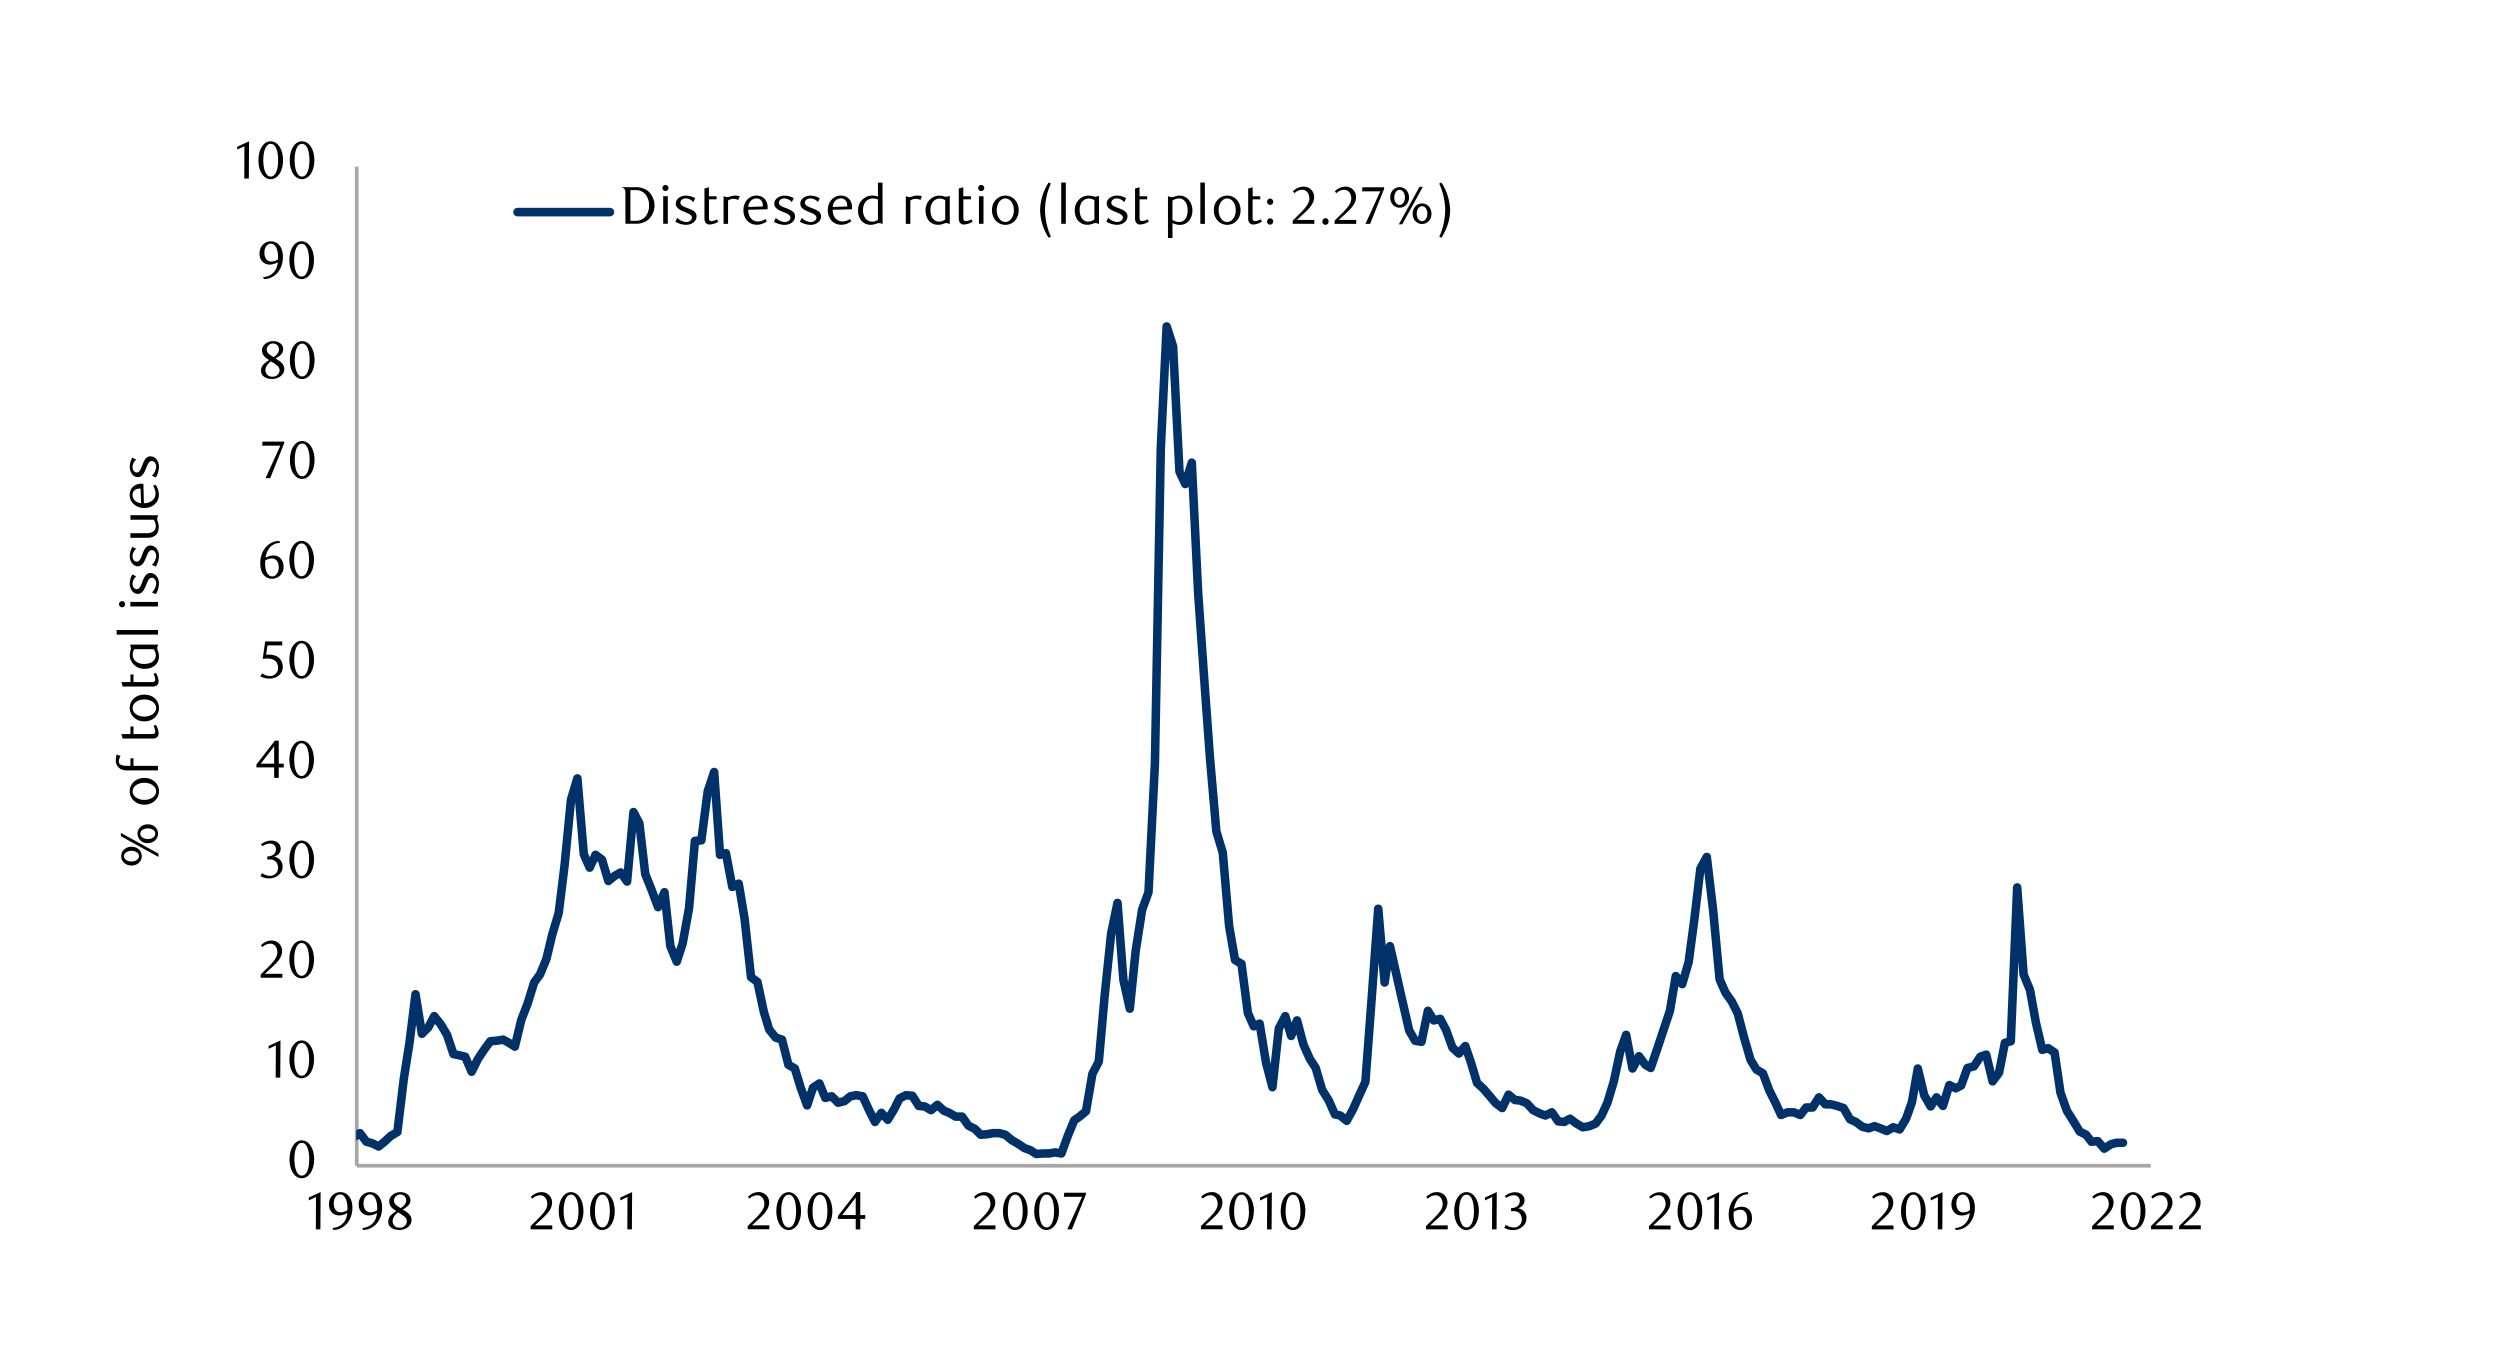 <svg id="_11" data-name="11" xmlns="http://www.w3.org/2000/svg" xmlns:xlink="http://www.w3.org/1999/xlink" viewBox="0 0 1460 790"><defs><clipPath id="clip-path"><rect x="208.02" y="187.83" width="1034.9" height="489.22" style="fill:none"/></clipPath></defs><line x1="208.34" y1="680.79" x2="208.34" y2="97.35" style="fill:none;stroke:#a6a6a6;stroke-linejoin:round;stroke-width:2.184px"/><line x1="208.34" y1="680.79" x2="1256.03" y2="680.79" style="fill:none;stroke:#a6a6a6;stroke-linejoin:round;stroke-width:2.184px"/><g style="clip-path:url(#clip-path)"><polyline points="163.1 661.45 166.53 661.14 170.27 663.32 174.02 664.57 177.45 663.63 181.19 663.94 184.94 665.5 188.68 665.82 192.11 667.38 195.54 668 199.29 666.13 203.03 665.5 206.78 663.94 210.21 661.76 213.95 666.75 217.38 667.69 221.13 669.56 224.56 666.75 228.3 663.32 232.05 661.14 235.79 630.25 239.22 608.41 242.66 580.64 246.4 603.73 250.14 599.98 253.58 593.43 257.32 598.11 261.06 604.35 264.81 615.58 267.93 616.21 271.67 617.14 275.42 625.88 279.16 618.39 282.9 612.78 286.34 608.1 290.08 607.78 293.82 607.16 297.26 609.03 300.69 611.22 304.43 595.62 308.18 585.94 311.92 573.78 315.35 569.1 319.1 560.05 322.53 545.7 326.27 533.22 329.7 505.45 333.45 467.07 337.19 454.59 340.94 498.9 344.37 506.7 347.8 499.21 351.54 502.02 355.29 514.5 358.72 511.69 362.46 509.5 366.21 514.81 369.95 474.25 373.38 480.8 376.82 510.44 380.56 519.8 384.3 529.78 388.05 521.05 391.48 552.56 395.22 561.61 398.66 551 402.4 530.41 405.83 491.1 409.58 490.78 413.32 462.08 417.06 450.85 420.5 499.21 423.93 498.27 427.67 517.93 431.42 516.06 434.85 536.65 438.59 570.66 442.34 573.46 446.08 590.94 449.2 601.23 452.94 605.91 456.69 607.16 460.43 621.82 464.18 624.01 467.61 635.24 471.35 645.54 474.78 635.24 478.53 632.74 481.96 641.17 485.7 640.23 489.45 643.98 493.19 643.04 496.62 640.23 500.06 639.61 503.8 640.23 507.54 648.34 510.98 655.21 514.72 649.9 518.46 653.96 522.21 647.72 525.33 641.48 529.07 639.61 532.82 639.92 536.56 645.85 539.99 646.16 543.74 648.34 547.48 645.22 551.22 648.66 554.34 649.9 558.09 652.09 561.83 652.09 565.58 657.39 569.32 659.26 572.75 662.7 576.5 662.38 579.93 661.76 583.67 661.76 587.1 662.7 590.85 665.82 594.59 668 598.34 670.5 601.77 671.74 605.2 673.93 608.94 673.62 612.69 673.62 616.12 672.99 619.86 673.62 623.61 663.32 627.35 654.27 630.47 652.09 634.22 648.97 637.96 627.13 641.7 619.95 645.14 581.26 648.88 545.38 652.62 527.29 656.06 572.22 659.8 589.06 663.23 555.37 666.98 531.34 670.72 521.05 674.46 446.17 677.9 261.78 681.33 190.64 685.07 202.18 688.82 275.5 692.25 282.68 695.99 270.2 699.74 346.64 703.48 399.68 706.6 442.42 710.34 485.48 714.09 497.96 717.83 541.02 721.26 560.67 725.01 562.86 728.75 591.56 732.18 599.36 735.62 597.8 739.36 620.58 743.1 634.93 746.85 600.61 750.59 593.43 754.02 604.98 757.46 595.93 761.2 609.97 764.94 618.39 768.38 623.7 772.12 636.49 775.86 642.42 779.61 650.84 782.73 651.46 786.47 654.58 790.22 647.72 793.96 639.3 797.39 631.81 801.14 581.89 804.88 530.72 808.62 573.78 811.74 552.56 815.49 569.1 819.23 585.63 822.98 601.86 826.41 607.78 830.15 608.41 833.9 590.31 837.33 595.93 841.07 594.99 844.5 601.54 848.25 611.84 851.99 615.27 855.74 610.9 859.17 620.89 862.6 632.43 866.34 635.86 870.09 640.23 873.52 644.29 877.26 647.1 881.01 639.3 884.75 642.42 887.87 642.73 891.62 644.29 895.36 648.34 899.1 650.22 902.54 651.46 906.28 649.59 910.02 654.9 913.46 655.21 916.89 653.34 920.63 656.14 924.38 658.33 928.12 657.7 931.86 656.14 935.3 651.46 938.73 643.98 942.47 631.5 946.22 614.02 949.65 604.35 953.39 624.01 957.14 616.83 960.88 621.82 964 623.7 967.74 612.78 971.49 601.54 975.23 590.31 978.66 570.03 982.41 574.71 986.15 561.92 989.58 536.34 993.02 507.32 996.76 500.46 1000.5 531.97 1004.25 571.9 1007.68 579.7 1011.42 585.01 1014.86 591.87 1018.6 606.22 1022.34 619.02 1025.78 624.63 1029.52 626.82 1033.26 636.8 1037.01 644.29 1040.13 651.15 1043.87 649.59 1047.62 649.59 1051.36 651.15 1054.79 646.78 1058.54 646.78 1062.28 640.86 1066.02 644.91 1069.14 644.91 1072.89 645.85 1076.63 647.1 1080.38 653.65 1083.81 655.21 1087.55 658.02 1091.3 658.95 1094.73 657.7 1098.16 658.95 1101.9 660.51 1105.65 658.33 1109.39 659.58 1113.14 653.34 1116.57 643.66 1120 624.01 1123.74 639.61 1127.49 646.16 1130.92 640.86 1134.66 645.85 1138.41 633.68 1142.15 635.55 1145.27 633.99 1149.02 623.7 1152.76 622.76 1156.5 617.14 1159.94 615.9 1163.68 631.5 1167.42 626.5 1170.86 609.03 1174.29 608.1 1178.03 518.24 1181.78 569.1 1185.52 578.14 1188.95 597.18 1192.7 613.09 1196.13 612.15 1199.87 614.65 1203.3 638.05 1207.05 648.66 1210.79 654.58 1214.54 660.82 1218.28 662.7 1221.4 666.75 1225.14 666.44 1228.89 670.81 1232.63 668.31 1236.06 667.38 1239.81 667.38" style="fill:none;stroke:#003168;stroke-linecap:round;stroke-linejoin:round;stroke-width:4.992px"/></g><path d="M180.6,677.06c0,5.36-1.49,9.51-4.34,9.51s-4.34-4.15-4.34-9.58,1.46-9.57,4.34-9.57S180.6,671.57,180.6,677.06Zm2.88,0c0-6.44-3.07-11.09-7.25-11.09s-7.16,4.65-7.16,11.13,3.07,11,7.16,11S183.48,683.47,183.48,677Z"/><path d="M180.54,618.72c0,5.36-1.49,9.52-4.34,9.52s-4.34-4.16-4.34-9.58,1.46-9.58,4.34-9.58S180.54,613.24,180.54,618.72Zm2.88,0c0-6.45-3.07-11.1-7.25-11.1S169,612.24,169,618.72s3.07,11,7.16,11S183.42,625.14,183.42,618.69Zm-19.74,10.63.12-21.73-6.91,3.2v1.67l4.21-2L161,629.32Z"/><path d="M180.51,560.36c0,5.36-1.49,9.51-4.34,9.51s-4.34-4.15-4.34-9.58,1.46-9.57,4.34-9.57S180.51,554.87,180.51,560.36Zm2.88,0c0-6.44-3.07-11.09-7.25-11.09S169,553.88,169,560.36s3.07,11,7.16,11S183.39,566.77,183.39,560.32ZM164.89,571v-2.3H154.72l4.9-4.55c1.89-1.77,5.14-4.9,5.14-8.71a6,6,0,0,0-6.14-6.17c-2.41,0-4.24.93-6.26,2.73l.9,1.11a6.63,6.63,0,0,1,4.59-2c2.54,0,4.12,2.2,4.12,5.17,0,2.73-2.23,5.4-5.64,8.78l-4.09,4.06V571Z"/><path d="M180.51,502c0,5.36-1.49,9.52-4.34,9.52s-4.34-4.16-4.34-9.58,1.46-9.58,4.34-9.58S180.51,496.54,180.51,502Zm2.88,0c0-6.45-3.07-11.1-7.25-11.1S169,495.54,169,502s3.07,11,7.16,11S183.39,508.44,183.39,502ZM160,500.38c2.2-.81,3.93-2.23,3.93-4.74,0-2.79-2.29-4.75-5.67-4.75a9.87,9.87,0,0,0-5.79,2.17l.74,1.18a7.67,7.67,0,0,1,4.52-1.58,3.27,3.27,0,0,1,3.45,3.22c0,2.76-2.11,4.22-5.09,4.31v1.74h1.64c2.61,0,4.62,1.67,4.62,4.9a4.53,4.53,0,0,1-4.49,4.65,8.31,8.31,0,0,1-4.84-1.59l-.93,1.77A10.22,10.22,0,0,0,157.2,513c4.09,0,7.84-2.94,7.84-6.72A5.57,5.57,0,0,0,160,500.38Z"/><path d="M180.48,443.69c0,5.36-1.49,9.51-4.34,9.51s-4.34-4.15-4.34-9.57,1.45-9.58,4.34-9.58S180.48,438.2,180.48,443.69Zm2.88,0c0-6.45-3.07-11.1-7.25-11.1S169,437.21,169,443.69s3.07,11,7.16,11S183.36,450.1,183.36,443.66ZM160.11,446h-7.84l7.84-10.17Zm5.58,2.23V446h-2.91V432.56h-2.26l-10.79,13.95v1.67h10.38v6.11h2.67v-6.11Z"/><path d="M180.51,385.32c0,5.36-1.49,9.52-4.34,9.52s-4.34-4.16-4.34-9.58,1.46-9.58,4.34-9.58S180.51,379.84,180.51,385.32Zm2.88,0c0-6.45-3.07-11.1-7.25-11.1S169,378.84,169,385.32s3.07,11,7.16,11S183.39,391.74,183.39,385.29Zm-18.54-10.72h-10l-1.42,10.22a17.8,17.8,0,0,1,2.69-.24c3,0,6.27,1.08,6.27,5.51a4.65,4.65,0,0,1-4.53,4.72,8.19,8.19,0,0,1-4.8-1.59l-1,1.77a10.66,10.66,0,0,0,5.3,1.33c4.13,0,7.78-2.63,7.78-6.78,0-3.23-1.79-7.26-8.36-7.26-.44,0-.9,0-1.37.07l.81-5.43h8.61Z"/><path d="M180.48,327c0,5.36-1.49,9.51-4.34,9.51s-4.34-4.15-4.34-9.57,1.45-9.58,4.34-9.58S180.48,321.5,180.48,327Zm2.88,0c0-6.45-3.07-11.1-7.25-11.1S169,320.51,169,327s3.07,11,7.16,11S183.36,333.4,183.36,327Zm-28.42.31a7.57,7.57,0,0,1,3.84-1.15c2.32,0,4,1.77,4,5.3,0,3.16-1.86,5.18-3.85,5.18-1.39,0-2.6-1-3.37-2.92a13,13,0,0,1-.72-4.58A11,11,0,0,1,154.94,327.27Zm8.21-11.41c-6.26,0-11.16,5.49-11.16,13,0,6.29,3.07,9.08,6.88,9.08a6.71,6.71,0,0,0,6.73-7.07c0-4.12-2.7-6.51-5.95-6.51a9.19,9.19,0,0,0-4.59,1.31,12.33,12.33,0,0,1,1.3-4.1,7.85,7.85,0,0,1,7.16-4.52Z"/><path d="M180.82,268.65c0,5.37-1.49,9.52-4.34,9.52s-4.34-4.15-4.34-9.58,1.46-9.58,4.34-9.58S180.82,263.17,180.82,268.65Zm2.88,0c0-6.45-3.07-11.09-7.25-11.09s-7.16,4.64-7.16,11.12,3.07,11,7.16,11S183.7,275.07,183.7,268.62ZM166,258.73v-.83H153.29l-.18,2.38h10.6l-8.65,19h2.73Z"/><path d="M180.82,210.32c0,5.36-1.49,9.51-4.34,9.51s-4.34-4.15-4.34-9.57,1.46-9.58,4.34-9.58S180.82,204.83,180.82,210.32Zm2.88,0c0-6.45-3.07-11.1-7.25-11.1s-7.16,4.65-7.16,11.13,3.07,11,7.16,11S183.7,216.73,183.7,210.29Zm-25.48.74a24.29,24.29,0,0,1,3.72,2.51,3.42,3.42,0,0,1,1.33,2.54,3.84,3.84,0,0,1-4.18,3.85,3.78,3.78,0,0,1-4.09-3.85C155,214.16,156.55,212.27,158.22,211Zm1.52-2.51-.5-.28c-1.64-1-3.44-2.11-3.44-4.06a3.36,3.36,0,0,1,1.09-2.6,3.53,3.53,0,0,1,2.57-1,3.38,3.38,0,0,1,2.73,1.27,3.56,3.56,0,0,1,.74,2.17C162.93,205.89,161.38,207.62,159.74,208.52Zm-2.6,1.71c-1.71,1.2-4.71,2.85-4.71,6.23,0,3.22,3,4.83,6.41,4.83,4.06,0,7.19-2.63,7.19-5.7s-2.35-4.53-4.49-5.89l-.62-.37c2.42-1.4,4.46-2.76,4.46-5.43,0-2.88-2.6-4.71-5.89-4.71s-6.48,2.36-6.48,5.3C153,207.72,155.37,209.11,157.14,210.23Z"/><path d="M180.48,152c0,5.37-1.49,9.52-4.34,9.52s-4.34-4.15-4.34-9.58,1.45-9.58,4.34-9.58S180.48,146.47,180.48,152Zm2.88,0c0-6.44-3.07-11.09-7.25-11.09S169,145.48,169,152s3.07,11,7.16,11S183.36,158.37,183.36,151.92Zm-21-.52a7.7,7.7,0,0,1-3.85,1.27c-2.38,0-4.09-1.77-4.09-5.27,0-3.2,1.8-5.18,3.69-5.18,1.39,0,2.6.84,3.41,2.76a13.2,13.2,0,0,1,.87,5.24C162.41,150.65,162.41,151,162.38,151.4Zm-8.28,11.53c6.29,0,11.16-5.52,11.16-13,0-6.33-3.57-9.08-7-9.08s-6.69,2.6-6.69,7.16c0,4.12,2.73,6.44,6,6.44a9.16,9.16,0,0,0,4.68-1.42,10.72,10.72,0,0,1-1.11,4.09,8.66,8.66,0,0,1-7.44,4.62Z"/><path d="M180.72,93.62c0,5.36-1.48,9.51-4.33,9.51s-4.34-4.15-4.34-9.57S173.5,84,176.39,84,180.72,88.13,180.72,93.62Zm2.89,0c0-6.45-3.07-11.1-7.26-11.1s-7.16,4.65-7.16,11.13,3.07,11,7.16,11S183.61,100,183.61,93.59Zm-21.17,0c0,5.36-1.49,9.51-4.34,9.51s-4.34-4.15-4.34-9.57S155.22,84,158.1,84,162.44,88.13,162.44,93.62Zm2.88,0c0-6.45-3.07-11.1-7.25-11.1s-7.16,4.65-7.16,11.13,3.07,11,7.16,11S165.32,100,165.32,93.59Zm-20,10.63.12-21.73-6.91,3.19v1.68l4.21-2-.09,18.88Z"/><path d="M1285.27,717.91v-2.3H1275.1l4.9-4.55c1.89-1.77,5.14-4.9,5.14-8.71a6,6,0,0,0-6.14-6.17c-2.41,0-4.24.93-6.26,2.73l.9,1.11a6.67,6.67,0,0,1,4.59-2c2.54,0,4.12,2.2,4.12,5.18,0,2.72-2.23,5.39-5.64,8.77l-4.09,4.06v1.86Zm-16.43,0v-2.3h-10.17l4.9-4.55c1.89-1.77,5.14-4.9,5.14-8.71a6,6,0,0,0-6.13-6.17,8.9,8.9,0,0,0-6.26,2.73l.89,1.11a6.67,6.67,0,0,1,4.59-2c2.54,0,4.12,2.2,4.12,5.18,0,2.72-2.23,5.39-5.64,8.77l-4.09,4.06v1.86Zm-18.79-10.6c0,5.36-1.48,9.51-4.34,9.51s-4.33-4.15-4.33-9.57,1.45-9.58,4.33-9.58S1250.05,701.82,1250.05,707.31Zm2.89,0c0-6.45-3.07-11.1-7.26-11.1s-7.16,4.65-7.16,11.13,3.07,11,7.16,11S1252.94,713.72,1252.94,707.28Zm-18.51,10.63v-2.3h-10.16l4.89-4.55c1.89-1.77,5.15-4.9,5.15-8.71a6,6,0,0,0-6.14-6.17,8.9,8.9,0,0,0-6.26,2.73l.9,1.11a6.67,6.67,0,0,1,4.59-2c2.54,0,4.12,2.2,4.12,5.18,0,2.72-2.23,5.39-5.64,8.77l-4.09,4.06v1.86Zm-84-11.16a7.54,7.54,0,0,1-3.84,1.27c-2.39,0-4.09-1.77-4.09-5.27,0-3.19,1.8-5.17,3.69-5.17,1.39,0,2.6.83,3.41,2.75a13.22,13.22,0,0,1,.86,5.24C1150.46,706,1150.46,706.32,1150.43,706.75Zm-8.27,11.53c6.29,0,11.16-5.52,11.16-13,0-6.32-3.57-9.08-7-9.08s-6.69,2.6-6.69,7.16c0,4.12,2.72,6.45,6,6.45a9.17,9.17,0,0,0,4.68-1.43,10.72,10.72,0,0,1-1.12,4.09,8.63,8.63,0,0,1-7.43,4.62Zm-7.84-.37.12-21.73-6.91,3.19v1.68l4.21-2-.09,18.88Zm-12.59-10.6c0,5.36-1.49,9.51-4.34,9.51s-4.34-4.15-4.34-9.57,1.46-9.58,4.34-9.58S1121.73,701.82,1121.73,707.31Zm2.88,0c0-6.45-3.07-11.1-7.25-11.1s-7.16,4.65-7.16,11.13,3.07,11,7.16,11S1124.61,713.72,1124.61,707.28Zm-18.81,10.63v-2.3h-10.17l4.9-4.55c1.89-1.77,5.14-4.9,5.14-8.71a6,6,0,0,0-6.13-6.17,8.9,8.9,0,0,0-6.26,2.73l.9,1.11a6.66,6.66,0,0,1,4.58-2c2.54,0,4.13,2.2,4.13,5.18,0,2.72-2.24,5.39-5.65,8.77l-4.09,4.06v1.86Zm-93.3-10.32a7.62,7.62,0,0,1,3.84-1.15c2.33,0,4,1.77,4,5.3,0,3.16-1.86,5.18-3.84,5.18-1.4,0-2.6-1-3.38-2.92a13.25,13.25,0,0,1-.71-4.58A12.23,12.23,0,0,1,1012.5,707.59Zm8.22-11.41c-6.27,0-11.16,5.49-11.16,13,0,6.29,3.07,9.08,6.88,9.08a6.7,6.7,0,0,0,6.72-7.07c0-4.12-2.69-6.51-5.95-6.51a9.18,9.18,0,0,0-4.58,1.31,12.1,12.1,0,0,1,1.3-4.1,7.84,7.84,0,0,1,7.16-4.52Zm-16.9,21.73.13-21.73L997,699.37v1.68l4.22-2-.09,18.88Zm-12.58-10.6c0,5.36-1.49,9.51-4.34,9.51s-4.34-4.15-4.34-9.57,1.46-9.58,4.34-9.58S991.24,701.82,991.24,707.31Zm2.88,0c0-6.45-3.07-11.1-7.25-11.1s-7.16,4.65-7.16,11.13,3.07,11,7.16,11S994.12,713.72,994.12,707.28Zm-18.5,10.63v-2.3H965.45l4.9-4.55c1.89-1.77,5.14-4.9,5.14-8.71a6,6,0,0,0-6.14-6.17c-2.41,0-4.24.93-6.26,2.73L964,700a6.67,6.67,0,0,1,4.59-2c2.54,0,4.12,2.2,4.12,5.18,0,2.72-2.23,5.39-5.64,8.77L963,716.05v1.86Zm-89.24-12.24c2.2-.81,3.94-2.24,3.94-4.75,0-2.79-2.3-4.74-5.68-4.74a9.9,9.9,0,0,0-5.79,2.17l.74,1.18a7.6,7.6,0,0,1,4.53-1.58,3.27,3.27,0,0,1,3.44,3.22c0,2.76-2.11,4.22-5.09,4.31v1.73h1.65c2.6,0,4.61,1.68,4.61,4.9a4.53,4.53,0,0,1-4.49,4.65,8.39,8.39,0,0,1-4.84-1.58l-.93,1.77a10.33,10.33,0,0,0,5.15,1.33c4.09,0,7.84-2.94,7.84-6.73A5.55,5.55,0,0,0,886.38,705.67ZM874,717.91l.12-21.73-6.91,3.19v1.68l4.22-2-.1,18.88Zm-13.2-10.6c0,5.36-1.49,9.51-4.34,9.51s-4.34-4.15-4.34-9.57,1.45-9.58,4.34-9.58S860.75,701.82,860.75,707.31Zm2.88,0c0-6.45-3.07-11.1-7.26-11.1s-7.16,4.65-7.16,11.13,3.07,11,7.16,11S863.63,713.72,863.63,707.28Zm-18.2,10.63v-2.3H835.27l4.89-4.55c1.89-1.77,5.15-4.9,5.15-8.71a6,6,0,0,0-6.14-6.17c-2.42,0-4.24.93-6.26,2.73l.9,1.11a6.67,6.67,0,0,1,4.59-2c2.54,0,4.12,2.2,4.12,5.18,0,2.72-2.23,5.39-5.64,8.77l-4.09,4.06v1.86Zm-86-10.6c0,5.36-1.49,9.51-4.34,9.51s-4.34-4.15-4.34-9.57,1.46-9.58,4.34-9.58S759.39,701.82,759.39,707.31Zm2.88,0c0-6.45-3.07-11.1-7.25-11.1s-7.16,4.65-7.16,11.13,3.07,11,7.16,11S762.27,713.72,762.27,707.28Zm-19.74,10.63.12-21.73-6.91,3.19v1.68l4.21-2-.09,18.88Zm-13.21-10.6c0,5.36-1.49,9.51-4.34,9.51s-4.34-4.15-4.34-9.57,1.46-9.58,4.34-9.58S729.32,701.82,729.32,707.31Zm2.88,0c0-6.45-3.06-11.1-7.25-11.1s-7.16,4.65-7.16,11.13,3.07,11,7.16,11S732.2,713.72,732.2,707.28ZM714,717.91v-2.3H703.84l4.9-4.55c1.89-1.77,5.15-4.9,5.15-8.71a6,6,0,0,0-6.14-6.17,8.9,8.9,0,0,0-6.26,2.73l.9,1.11a6.66,6.66,0,0,1,4.58-2c2.55,0,4.13,2.2,4.13,5.18,0,2.72-2.24,5.39-5.64,8.77l-4.1,4.06v1.86Zm-79.78-20.52v-.84H621.52l-.19,2.39h10.6l-8.65,19H626Zm-18.66,9.92c0,5.36-1.49,9.51-4.34,9.51s-4.34-4.15-4.34-9.57,1.45-9.58,4.34-9.58S615.57,701.82,615.57,707.31Zm2.88,0c0-6.45-3.07-11.1-7.25-11.1S604,700.83,604,707.31s3.07,11,7.16,11S618.45,713.72,618.45,707.28Zm-21.17,0c0,5.36-1.49,9.51-4.34,9.51s-4.34-4.15-4.34-9.57,1.46-9.58,4.34-9.58S597.28,701.82,597.28,707.31Zm2.88,0c0-6.45-3.07-11.1-7.25-11.1s-7.16,4.65-7.16,11.13,3.07,11,7.16,11S600.16,713.72,600.16,707.28Zm-18.81,10.63v-2.3H571.18l4.9-4.55c1.89-1.77,5.14-4.9,5.14-8.71a6,6,0,0,0-6.13-6.17,8.9,8.9,0,0,0-6.26,2.73l.89,1.11a6.67,6.67,0,0,1,4.59-2c2.54,0,4.12,2.2,4.12,5.18,0,2.72-2.23,5.39-5.64,8.77l-4.09,4.06v1.86Zm-81.61-8.34h-7.85l7.85-10.17Zm5.57,2.23v-2.23H502.4V696.18h-2.26l-10.79,14v1.67h10.39v6.11h2.66V711.8Zm-22.1-4.49c0,5.36-1.48,9.51-4.34,9.51s-4.33-4.15-4.33-9.57,1.45-9.58,4.33-9.58S483.21,701.82,483.21,707.31Zm2.89,0c0-6.45-3.07-11.1-7.26-11.1s-7.16,4.65-7.16,11.13,3.07,11,7.16,11S486.1,713.72,486.1,707.28Zm-21.17,0c0,5.36-1.49,9.51-4.34,9.51s-4.34-4.15-4.34-9.57,1.45-9.58,4.34-9.58S464.93,701.82,464.93,707.31Zm2.88,0c0-6.45-3.07-11.1-7.25-11.1s-7.16,4.65-7.16,11.13,3.06,11,7.16,11S467.81,713.72,467.81,707.28ZM449.3,717.91v-2.3H439.14l4.9-4.55c1.89-1.77,5.14-4.9,5.14-8.71a6,6,0,0,0-6.14-6.17c-2.41,0-4.24.93-6.26,2.73l.9,1.11a6.67,6.67,0,0,1,4.59-2c2.54,0,4.12,2.2,4.12,5.18,0,2.72-2.23,5.39-5.64,8.77l-4.09,4.06v1.86Zm-80.27,0,.12-21.73-6.91,3.19v1.68l4.21-2-.09,18.88Zm-12.9-10.6c0,5.36-1.49,9.51-4.34,9.51s-4.34-4.15-4.34-9.57,1.46-9.58,4.34-9.58S356.13,701.82,356.13,707.31Zm2.88,0c0-6.45-3.07-11.1-7.25-11.1s-7.16,4.65-7.16,11.13,3.07,11,7.16,11S359,713.72,359,707.28Zm-21.17,0c0,5.36-1.48,9.51-4.34,9.51s-4.34-4.15-4.34-9.57,1.46-9.58,4.34-9.58S337.84,701.82,337.84,707.31Zm2.89,0c0-6.45-3.07-11.1-7.26-11.1s-7.16,4.65-7.16,11.13,3.07,11,7.16,11S340.73,713.72,340.73,707.28Zm-18.2,10.63v-2.3H312.36l4.9-4.55c1.89-1.77,5.15-4.9,5.15-8.71a6,6,0,0,0-6.14-6.17,8.9,8.9,0,0,0-6.26,2.73l.9,1.11a6.67,6.67,0,0,1,4.59-2c2.54,0,4.12,2.2,4.12,5.18,0,2.72-2.23,5.39-5.64,8.77l-4.1,4.06v1.86Zm-90-9.89a24.79,24.79,0,0,1,3.72,2.51,3.4,3.4,0,0,1,1.33,2.54,3.84,3.84,0,0,1-4.18,3.85,3.78,3.78,0,0,1-4.1-3.85C229.26,711.15,230.81,709.26,232.49,708Zm1.52-2.51-.5-.28c-1.64-1-3.44-2.11-3.44-4.06a3.33,3.33,0,0,1,1.09-2.6,3.51,3.51,0,0,1,2.57-1,3.38,3.38,0,0,1,2.73,1.27,3.62,3.62,0,0,1,.74,2.17C237.2,702.88,235.65,704.61,234,705.51Zm-2.61,1.7c-1.7,1.21-4.71,2.86-4.71,6.24,0,3.22,3,4.83,6.42,4.83,4.06,0,7.19-2.63,7.19-5.7s-2.36-4.53-4.5-5.89l-.62-.37c2.42-1.4,4.47-2.76,4.47-5.43,0-2.88-2.61-4.71-5.89-4.71s-6.48,2.36-6.48,5.3C227.28,704.7,229.64,706.1,231.4,707.21Zm-11.16-.46A7.54,7.54,0,0,1,216.4,708c-2.39,0-4.09-1.77-4.09-5.27,0-3.19,1.8-5.17,3.69-5.17,1.39,0,2.6.83,3.41,2.75a13.38,13.38,0,0,1,.87,5.24A11.53,11.53,0,0,1,220.24,706.75ZM212,718.28c6.29,0,11.16-5.52,11.16-13,0-6.32-3.57-9.08-7-9.08s-6.69,2.6-6.69,7.16c0,4.12,2.72,6.45,6,6.45a9.17,9.17,0,0,0,4.68-1.43,10.9,10.9,0,0,1-1.11,4.09,8.66,8.66,0,0,1-7.44,4.62Zm-9.08-11.53A7.6,7.6,0,0,1,199,708c-2.38,0-4.09-1.77-4.09-5.27,0-3.19,1.8-5.17,3.69-5.17,1.4,0,2.6.83,3.41,2.75a13.2,13.2,0,0,1,.87,5.24C202.92,706,202.92,706.32,202.89,706.75Zm-8.28,11.53c6.29,0,11.16-5.52,11.16-13,0-6.32-3.56-9.08-7-9.08s-6.69,2.6-6.69,7.16c0,4.12,2.73,6.45,6,6.45a9.17,9.17,0,0,0,4.68-1.43,10.72,10.72,0,0,1-1.11,4.09,8.65,8.65,0,0,1-7.44,4.62Zm-7.53-.37.12-21.73-6.91,3.19v1.68l4.22-2-.1,18.88Z"/><path d="M77.26,267.29a11.43,11.43,0,0,0-1.49,5.24c0,3.1,1.77,6.1,4.71,6.1,2.64,0,3.85-2.66,4.84-5.14.87-2.2,1.67-4.28,3.35-4.28,1.39,0,2.54,1.49,2.54,3.47a8.12,8.12,0,0,1-2.48,5.09L91,278.85a12.68,12.68,0,0,0,1.83-6.17c0-3.16-1.86-6.17-5-6.17-2.79,0-3.81,2.83-4.8,5.34-.78,2.13-1.52,4.09-3.16,4.09-1.4,0-2.48-1.4-2.48-3.2a6,6,0,0,1,2.17-4.33Zm4.84,18.1.31,8.43c-3.1-.25-5-2.26-5-4.86,0-1.9,1.43-3.6,4-3.6A5.55,5.55,0,0,1,82.1,285.39Zm1.64-2.82c-.31,0-.81-.06-1.12-.06-4.55,0-6.88,3.07-6.88,6.54,0,4.37,3.69,7.62,8.53,7.62s8.49-3.19,8.49-7.68a9.33,9.33,0,0,0-2-5.95l-1.37.71a8.14,8.14,0,0,1,1.46,4.37c0,3.32-2.61,5.76-6.82,5.76Zm-7.56,18.29v2.66h13.6A6.76,6.76,0,0,1,91,307.31a3.7,3.7,0,0,1-1.86,3.31,7.6,7.6,0,0,1-4,.78h-9v2.66h9.45A8,8,0,0,0,90.31,313c1.55-1.06,2.39-2.79,2.39-5.27,0-2.3-.9-3.41-.9-4.78a3.69,3.69,0,0,1,.46-1.64v-.4Zm1.08,18.5a11.5,11.5,0,0,0-1.49,5.24c0,3.1,1.77,6.11,4.71,6.11,2.64,0,3.85-2.67,4.84-5.15.87-2.2,1.67-4.28,3.35-4.28,1.39,0,2.54,1.49,2.54,3.48a8.1,8.1,0,0,1-2.48,5.08L91,330.92a12.61,12.61,0,0,0,1.83-6.16c0-3.17-1.86-6.17-5-6.17-2.79,0-3.81,2.82-4.8,5.33-.78,2.14-1.52,4.09-3.16,4.09-1.4,0-2.48-1.39-2.48-3.19a6,6,0,0,1,2.17-4.34Zm0,16.12a11.5,11.5,0,0,0-1.49,5.24c0,3.1,1.77,6.1,4.71,6.1,2.64,0,3.85-2.66,4.84-5.14.87-2.2,1.67-4.28,3.35-4.28,1.39,0,2.54,1.49,2.54,3.47A8.1,8.1,0,0,1,88.73,346L91,347a12.68,12.68,0,0,0,1.83-6.17c0-3.16-1.86-6.16-5-6.16-2.79,0-3.81,2.82-4.8,5.33-.78,2.14-1.52,4.09-3.16,4.09-1.4,0-2.48-1.4-2.48-3.19a6,6,0,0,1,2.17-4.34Zm-6,15.59a1.79,1.79,0,1,0,1.83,1.8A1.82,1.82,0,0,0,71.31,351.07Zm4.87.44v2.66H92.26v-2.66Zm-8,16.42v2.67H92.26v-2.67Zm10.29,11.19H89.69a6.16,6.16,0,0,1,1.3,3.57,4.39,4.39,0,0,1-1,2.82c-1.18,1.49-3.16,2.23-5.8,2.23-4.55,0-6.69-2.64-6.69-5.46A6.21,6.21,0,0,1,78.44,379.12ZM76,376.46l.53,2.29a11.77,11.77,0,0,0-.72,3.81,7.57,7.57,0,0,0,1.55,4.65,8.46,8.46,0,0,0,7.1,3.38,9.45,9.45,0,0,0,5.83-1.8,7,7,0,0,0,2.54-5.64c0-2.26-1-3.47-1-4.74a2.88,2.88,0,0,1,.46-1.52v-.43Zm15,16.46-1.33.62a9.82,9.82,0,0,1,1,3.22c0,.93-.43,1.55-1.61,1.55H77.94v-4.43H76.18v4.43H70.91l.71,2.63H89a4.16,4.16,0,0,0,2.7-.77,2.94,2.94,0,0,0,.93-2.29A10.34,10.34,0,0,0,91,392.92ZM84.3,408.48c3.81,0,6.88,2.13,6.88,5s-3.07,5-6.88,5-6.85-2.14-6.85-5S80.45,408.48,84.3,408.48Zm0-2.82c-5,0-8.53,3.47-8.53,7.78s3.57,7.84,8.53,7.84,8.55-3.47,8.55-7.84S89.32,405.66,84.3,405.66ZM91,423.29l-1.33.62a9.8,9.8,0,0,1,1,3.23c0,.93-.43,1.55-1.61,1.55H77.94v-4.44H76.18v4.44H70.91l.71,2.63H89a4.1,4.1,0,0,0,2.7-.78,2.91,2.91,0,0,0,.93-2.29A10.38,10.38,0,0,0,91,423.29ZM68.15,440.62a11.72,11.72,0,0,0-.5,3.25,5.48,5.48,0,0,0,2.7,5.18,9.29,9.29,0,0,0,4.65.87H92.26v-2.64H77.94v-4.43H76.18v4.43H74.56c-3.68,0-5.17-.9-5.17-2.63a7.49,7.49,0,0,1,1-3.19ZM84.3,457.14c3.81,0,6.88,2.14,6.88,5s-3.07,5-6.88,5-6.85-2.14-6.85-5S80.45,457.14,84.3,457.14Zm0-2.82c-5,0-8.53,3.47-8.53,7.78s3.57,7.84,8.53,7.84,8.55-3.47,8.55-7.84S89.32,454.32,84.3,454.32Zm2,29.45c2.45,0,4.4,1.33,4.4,3.09S88.79,490,86.34,490s-4.4-1.34-4.4-3.14S83.89,483.77,86.34,483.77Zm0-2.36c-3.47,0-6,2.45-6,5.45a5.65,5.65,0,0,0,6,5.52c3.5,0,6-2.45,6-5.52S89.84,481.41,86.34,481.41Zm-15.71,5v1.92l21.94,12.12v-1.95Zm6.2,10.48c2.45,0,4.4,1.33,4.4,3.1s-2,3.13-4.4,3.13-4.4-1.37-4.4-3.13S74.38,496.88,76.83,496.88Zm0-2.39c-3.51,0-6,2.48-6,5.49s2.48,5.48,6,5.48,6-2.45,6-5.48S80.33,494.49,76.83,494.49Z"/><line x1="302.25" y1="123.87" x2="356.22" y2="123.87" style="fill:none;stroke:#003168;stroke-linecap:round;stroke-linejoin:round;stroke-width:4.992px"/><path d="M841.81,138.87c2.17-3.5,5.05-9.2,5.05-16.15a31,31,0,0,0-5.05-16.11l-1.31.59A38.46,38.46,0,0,1,844,122.72a39.21,39.21,0,0,1-3.45,15.53Zm-8.22-14.07c0,2.45-1.33,4.4-3.1,4.4s-3.13-1.95-3.13-4.4,1.34-4.4,3.13-4.4S833.59,122.35,833.59,124.8Zm2.36,0c0-3.47-2.45-6-5.46-6s-5.51,2.51-5.51,6,2.44,6,5.51,6S836,128.3,836,124.8Zm-5-15.71H829L816.92,131h2Zm-10.48,6.2c0,2.44-1.33,4.4-3.1,4.4s-3.13-2-3.13-4.4,1.37-4.41,3.13-4.41S820.48,112.84,820.48,115.29Zm2.39,0c0-3.51-2.48-6-5.49-6s-5.48,2.48-5.48,6,2.44,6,5.48,6S822.87,118.79,822.87,115.29Zm-14.51-5.09v-.84H795.65l-.18,2.39h10.6l-8.65,19h2.73Zm-16.3,20.52v-2.29H781.89l4.9-4.56c1.89-1.77,5.14-4.9,5.14-8.71A6,6,0,0,0,785.8,109a8.9,8.9,0,0,0-6.26,2.73l.89,1.12a6.64,6.64,0,0,1,4.59-2c2.54,0,4.12,2.2,4.12,5.18,0,2.73-2.23,5.39-5.64,8.77l-4.09,4.06v1.86Zm-16.18-1.36a1.79,1.79,0,1,0-3.57,0,1.79,1.79,0,1,0,3.57,0Zm-8.31,1.36v-2.29H757.4l4.9-4.56c1.89-1.77,5.15-4.9,5.15-8.71a6,6,0,0,0-6.14-6.17,8.9,8.9,0,0,0-6.26,2.73l.9,1.12a6.64,6.64,0,0,1,4.59-2c2.54,0,4.12,2.2,4.12,5.18,0,2.73-2.23,5.39-5.64,8.77l-4.1,4.06v1.86Zm-24-12.89a1.85,1.85,0,0,0-1.8-1.86,1.81,1.81,0,0,0-1.77,1.86,1.79,1.79,0,0,0,1.77,1.83A1.83,1.83,0,0,0,743.55,117.83Zm0,11.53a1.86,1.86,0,0,0-1.8-1.86,1.81,1.81,0,0,0-1.77,1.86,1.77,1.77,0,0,0,1.77,1.83A1.81,1.81,0,0,0,743.55,129.36Zm-6.63.09-.62-1.33a10,10,0,0,1-3.23,1c-.93,0-1.55-.43-1.55-1.61V116.4H736v-1.77h-4.44v-5.27l-2.63.72V127.5a4.11,4.11,0,0,0,.77,2.69,2.91,2.91,0,0,0,2.3.93A10.4,10.4,0,0,0,736.92,129.45Zm-15.25-6.69c0,3.81-2.14,6.88-5,6.88s-5-3.07-5-6.88,2.14-6.86,5-6.86S721.67,118.91,721.67,122.76Zm2.82,0c0-5-3.47-8.53-7.78-8.53s-7.85,3.57-7.85,8.53,3.48,8.55,7.85,8.55S724.49,127.78,724.49,122.76Zm-20.86-16.15H701v24.11h2.67Zm-21.55,8V139h2.64v-8.74a10,10,0,0,0,4.21,1.08c5,0,7.44-4.18,7.44-8.43a9.75,9.75,0,0,0-2-6,6.92,6.92,0,0,0-5.46-2.67c-2.29,0-3.22.9-4.58.9a4.25,4.25,0,0,1-1.83-.47Zm2.64,2.58a6.38,6.38,0,0,1,3.66-1.31c3.41,0,5.2,3.1,5.2,6.76,0,4.5-1.86,7-5,7a7.11,7.11,0,0,1-3.9-1.28Zm-13.83,12.24-.62-1.33a9.82,9.82,0,0,1-3.22,1c-.93,0-1.55-.43-1.55-1.61V116.4h4.43v-1.77H665.5v-5.27l-2.63.72V127.5a4.11,4.11,0,0,0,.77,2.69,2.91,2.91,0,0,0,2.3.93A10.33,10.33,0,0,0,670.89,129.45Zm-13.23-13.73a11.47,11.47,0,0,0-5.24-1.49c-3.1,0-6.11,1.77-6.11,4.71,0,2.64,2.67,3.85,5.15,4.84,2.2.87,4.28,1.67,4.28,3.35,0,1.39-1.49,2.54-3.47,2.54a8.15,8.15,0,0,1-5.09-2.48l-1.08,2.29a12.68,12.68,0,0,0,6.17,1.83c3.16,0,6.16-1.86,6.16-5,0-2.79-2.82-3.81-5.33-4.8C651,120.74,649,120,649,118.35c0-1.39,1.4-2.48,3.19-2.48a6,6,0,0,1,4.34,2.17Zm-18.54,1.18v11.25a6.09,6.09,0,0,1-3.56,1.3,4.35,4.35,0,0,1-2.82-1c-1.49-1.18-2.23-3.16-2.23-5.8,0-4.55,2.63-6.69,5.45-6.69A6.18,6.18,0,0,1,639.12,116.9Zm2.67-2.45-2.29.53a11.78,11.78,0,0,0-3.82-.72,7.61,7.61,0,0,0-4.65,1.55,8.48,8.48,0,0,0-3.37,7.1,9.44,9.44,0,0,0,1.79,5.83,7,7,0,0,0,5.64,2.54c2.27,0,3.48-1,4.75-1a2.91,2.91,0,0,1,1.52.46h.43Zm-19.37-7.84h-2.67v24.11h2.67Zm-8.71,31.64a39.21,39.21,0,0,1-3.44-15.53,38.46,38.46,0,0,1,3.44-15.52l-1.3-.59a31,31,0,0,0-5,16.11,31,31,0,0,0,5,16.15ZM592.1,122.76c0,3.81-2.14,6.88-5,6.88s-5-3.07-5-6.88,2.14-6.86,5-6.86S592.1,118.91,592.1,122.76Zm2.82,0c0-5-3.47-8.53-7.78-8.53s-7.84,3.57-7.84,8.53,3.47,8.55,7.84,8.55S594.92,127.78,594.92,122.76Zm-20.11-13a1.79,1.79,0,1,0-1.8,1.83A1.81,1.81,0,0,0,574.81,109.77Zm-.44,4.86h-2.66v16.09h2.66ZM568,129.45l-.62-1.33a9.8,9.8,0,0,1-3.23,1c-.93,0-1.55-.43-1.55-1.61V116.4H567v-1.77h-4.44v-5.27l-2.63.72V127.5a4.05,4.05,0,0,0,.78,2.69,2.88,2.88,0,0,0,2.29.93A10.37,10.37,0,0,0,568,129.45ZM552,116.9v11.25a6.16,6.16,0,0,1-3.57,1.3,4.37,4.37,0,0,1-2.82-1c-1.49-1.18-2.23-3.16-2.23-5.8,0-4.55,2.63-6.69,5.45-6.69A6.25,6.25,0,0,1,552,116.9Zm2.66-2.45-2.29.53a11.78,11.78,0,0,0-3.82-.72,7.56,7.56,0,0,0-4.64,1.55,8.46,8.46,0,0,0-3.38,7.1,9.51,9.51,0,0,0,1.79,5.83,7,7,0,0,0,5.65,2.54c2.26,0,3.47-1,4.74-1a2.88,2.88,0,0,1,1.52.46h.43Zm-16.27.18a8.59,8.59,0,0,0-2.61-.43c-2.1,0-3.53.9-4.8.9a3.23,3.23,0,0,1-1.64-.47H529v16.09h2.64V117.11a6.22,6.22,0,0,1,3.16-1,6.71,6.71,0,0,1,2.76.68Zm-23-8h-2.67v8.18a9,9,0,0,0-3.28-.59,8.3,8.3,0,0,0-8.31,8.71,9.26,9.26,0,0,0,1.55,5.49,6.91,6.91,0,0,0,5.86,2.85c2.39,0,3.63-1,5-1a2.62,2.62,0,0,1,1.46.46h.43Zm-2.67,21.66a5.25,5.25,0,0,1-3.25,1.15c-3.78,0-5.49-3.38-5.49-6.54,0-4.77,2.73-7,5.86-7a8,8,0,0,1,2.88.59Zm-18-7.72-8.43.31c.24-3.1,2.26-5,4.86-5,1.89,0,3.6,1.43,3.6,4A5.31,5.31,0,0,1,494.81,120.55Zm2.82,1.65c0-.31.06-.81.06-1.12,0-4.56-3.07-6.88-6.54-6.88-4.37,0-7.63,3.69-7.63,8.52s3.2,8.5,7.69,8.5a9.29,9.29,0,0,0,6-2l-.71-1.36a8.2,8.2,0,0,1-4.37,1.46c-3.32,0-5.77-2.61-5.77-6.82Zm-18.82-6.48a11.43,11.43,0,0,0-5.24-1.49c-3.1,0-6.1,1.77-6.1,4.71,0,2.64,2.66,3.85,5.14,4.84,2.2.87,4.28,1.67,4.28,3.35,0,1.39-1.49,2.54-3.47,2.54a8.12,8.12,0,0,1-5.08-2.48l-1.09,2.29a12.68,12.68,0,0,0,6.17,1.83c3.16,0,6.17-1.86,6.17-5,0-2.79-2.82-3.81-5.33-4.8-2.14-.78-4.09-1.52-4.09-3.17,0-1.39,1.39-2.48,3.19-2.48A6.06,6.06,0,0,1,477.7,118Zm-15.19,0a11.42,11.42,0,0,0-5.23-1.49c-3.1,0-6.11,1.77-6.11,4.71,0,2.64,2.67,3.85,5.15,4.84,2.2.87,4.27,1.67,4.27,3.35,0,1.39-1.48,2.54-3.47,2.54a8.15,8.15,0,0,1-5.08-2.48l-1.09,2.29a12.68,12.68,0,0,0,6.17,1.83c3.16,0,6.17-1.86,6.17-5,0-2.79-2.82-3.81-5.33-4.8-2.14-.78-4.09-1.52-4.09-3.17,0-1.39,1.39-2.48,3.19-2.48a6,6,0,0,1,4.34,2.17Zm-18.1,4.83-8.43.31c.25-3.1,2.27-5,4.87-5,1.89,0,3.59,1.43,3.59,4A5.31,5.31,0,0,1,445.52,120.55Zm2.82,1.65c0-.31.07-.81.07-1.12,0-4.56-3.07-6.88-6.54-6.88-4.37,0-7.63,3.69-7.63,8.52s3.19,8.5,7.69,8.5a9.32,9.32,0,0,0,5.95-2l-.71-1.36a8.2,8.2,0,0,1-4.37,1.46c-3.32,0-5.77-2.61-5.77-6.82Zm-16.24-7.57a8.58,8.58,0,0,0-2.6-.43c-2.11,0-3.54.9-4.81.9a3.25,3.25,0,0,1-1.64-.47h-.4v16.09h2.63V117.11a6.22,6.22,0,0,1,3.16-1,6.71,6.71,0,0,1,2.76.68Zm-12.58,14.82-.62-1.33a9.8,9.8,0,0,1-3.23,1c-.93,0-1.55-.43-1.55-1.61V116.4h4.44v-1.77h-4.44v-5.27l-2.63.72V127.5a4.11,4.11,0,0,0,.77,2.69,2.91,2.91,0,0,0,2.3.93A10.37,10.37,0,0,0,419.52,129.45ZM406,115.72a11.43,11.43,0,0,0-5.24-1.49c-3.1,0-6.1,1.77-6.1,4.71,0,2.64,2.66,3.85,5.14,4.84,2.2.87,4.28,1.67,4.28,3.35,0,1.39-1.49,2.54-3.47,2.54a8.12,8.12,0,0,1-5.08-2.48l-1.09,2.29a12.68,12.68,0,0,0,6.17,1.83c3.16,0,6.17-1.86,6.17-5,0-2.79-2.82-3.81-5.33-4.8-2.14-.78-4.1-1.52-4.1-3.17,0-1.39,1.4-2.48,3.2-2.48a6.08,6.08,0,0,1,4.34,2.17Zm-15.59-6a1.78,1.78,0,1,0-1.8,1.83A1.81,1.81,0,0,0,390.38,109.77Zm-.43,4.86h-2.67v16.09H390Zm-26.69-5.27v.28a2,2,0,0,1,1.39.78c.56.71.56,1.83.56,3.22v17.08h6.11a11.27,11.27,0,0,0,7.07-2.23,11.26,11.26,0,0,0,0-16.89,11.27,11.27,0,0,0-7.07-2.24Zm4.87,1.74h3a7.19,7.19,0,0,1,5.89,2.57,10.19,10.19,0,0,1,2,6.39,10,10,0,0,1-2,6.35,7.2,7.2,0,0,1-5.89,2.58h-3Z"/></svg>